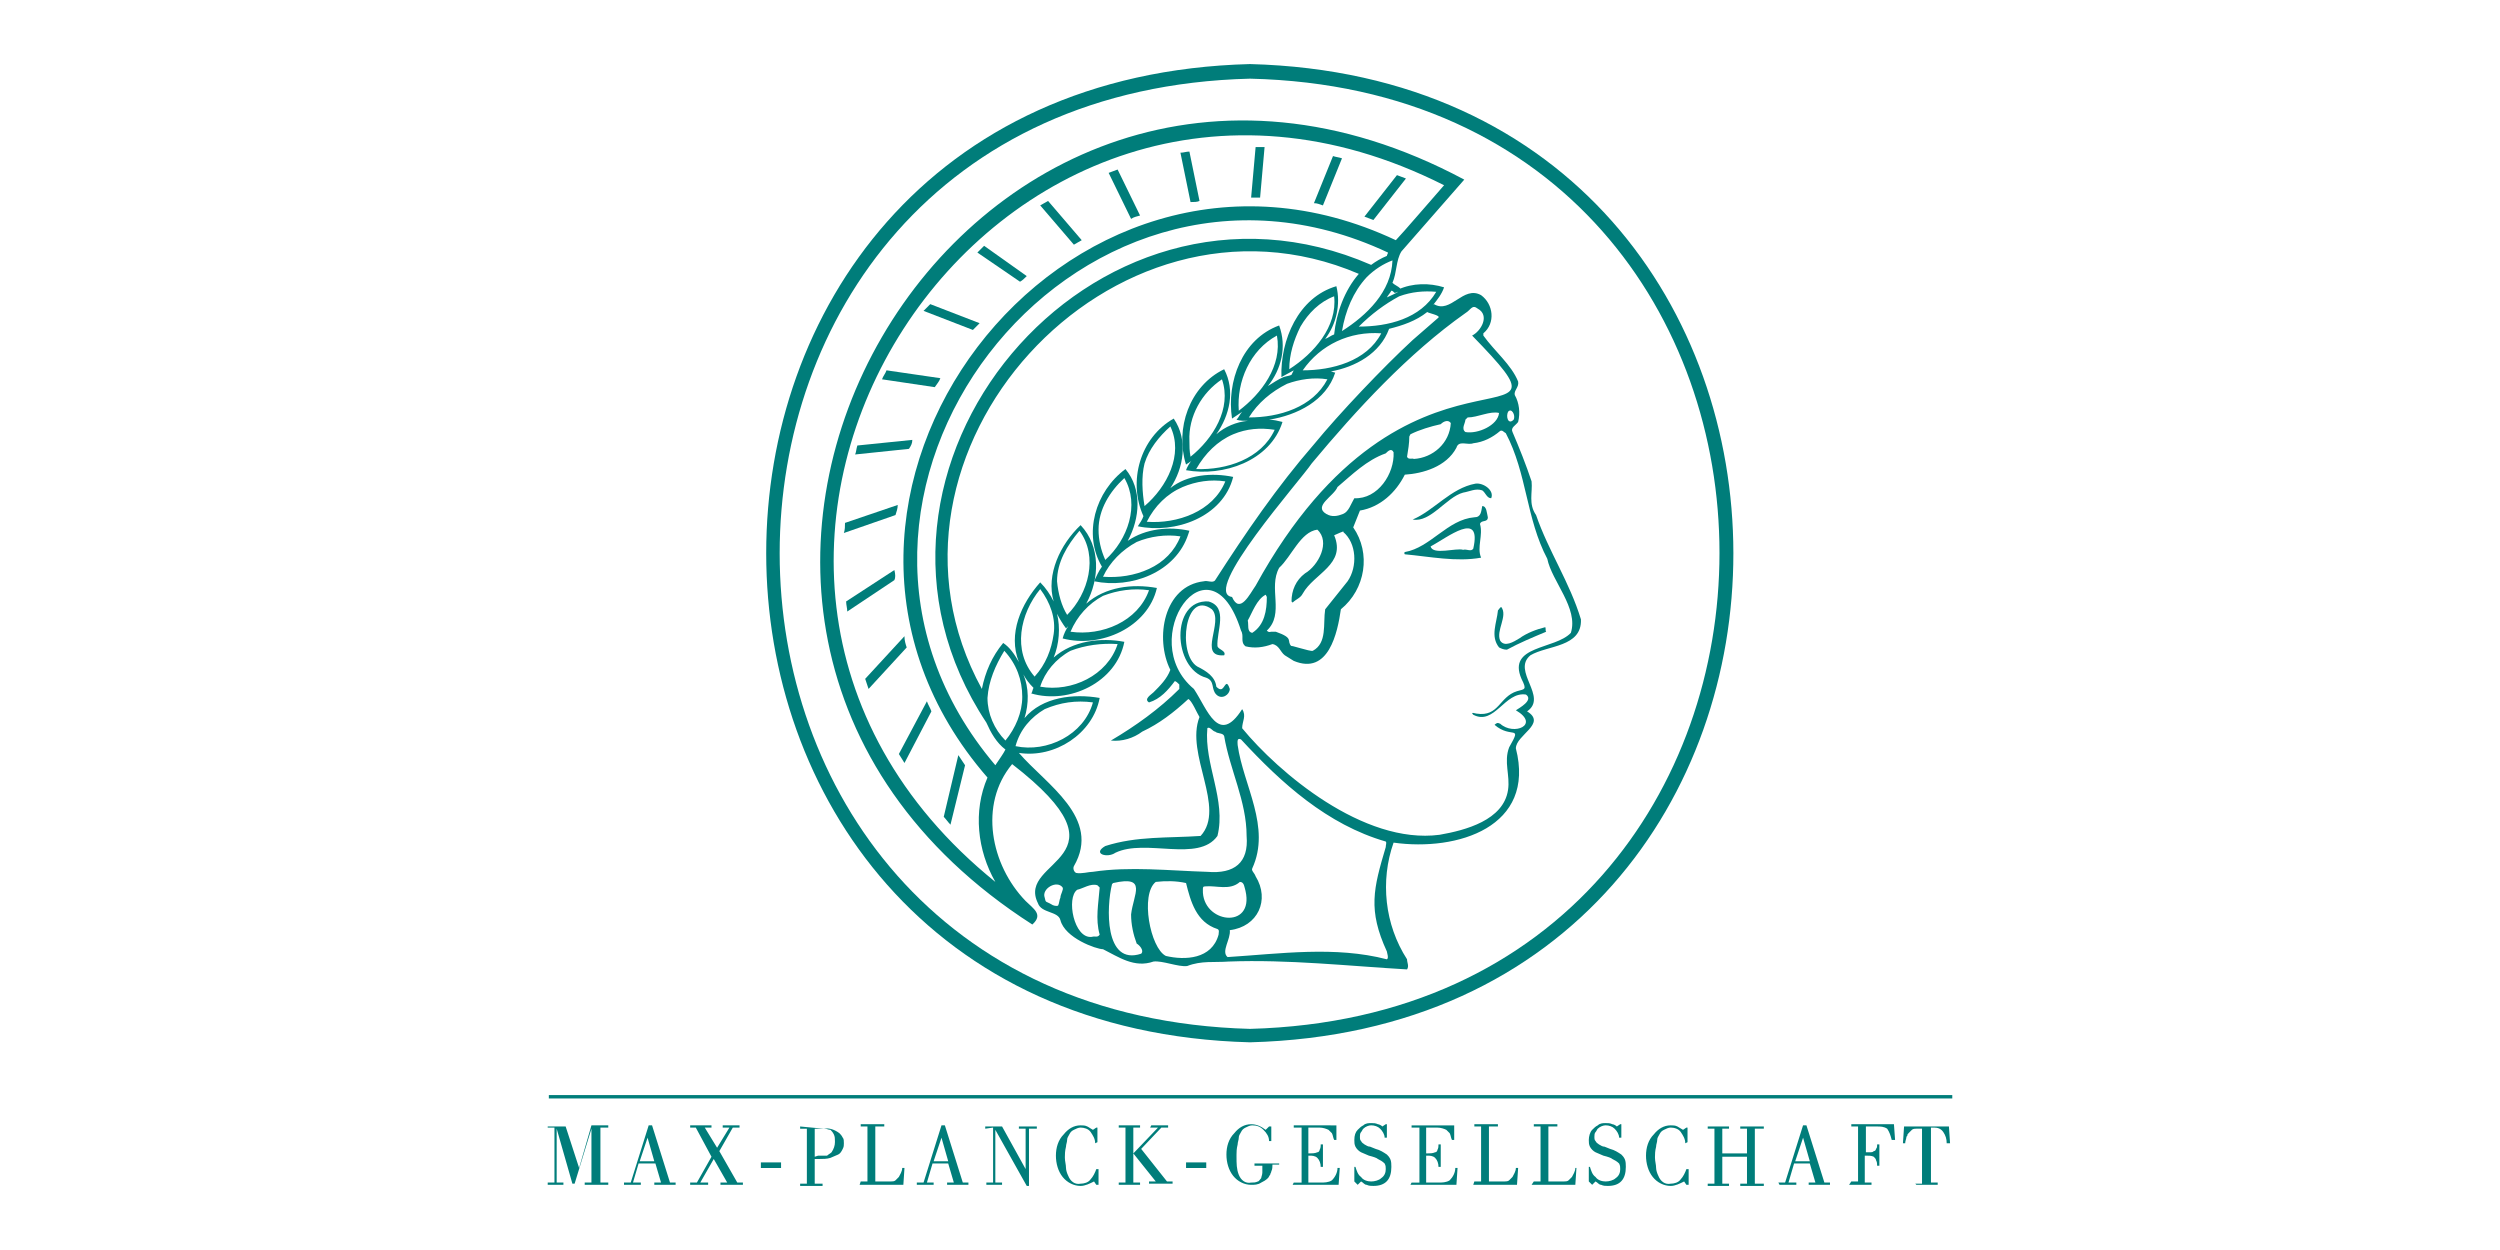 <?xml version="1.0" encoding="utf-8"?>
<!-- Generator: Adobe Illustrator 14.0.0, SVG Export Plug-In . SVG Version: 6.00 Build 43363)  -->
<!DOCTYPE svg PUBLIC "-//W3C//DTD SVG 1.1//EN" "http://www.w3.org/Graphics/SVG/1.1/DTD/svg11.dtd">
<svg version="1.1" id="Layer_1" xmlns:x="http://ns.adobe.com/Extensibility/1.0/" xmlns:i="http://ns.adobe.com/AdobeIllustrator/10.0/" xmlns:graph="http://ns.adobe.com/Graphs/1.0/"
	 xmlns="http://www.w3.org/2000/svg" xmlns:xlink="http://www.w3.org/1999/xlink" xmlns:a="http://ns.adobe.com/AdobeSVGViewerExtensions/3.0/"
	 x="0px" y="0px" width="200px" height="100px" viewBox="206 346 200 100" style="enable-background:new 206 346 200 100;"
	 xml:space="preserve">
<g>
	<path style="fill:#007D7A;" d="M290.743,368.806L290.743,368.806L290.743,368.806L290.743,368.806L290.743,368.806L290.743,368.806
		L290.743,368.806L290.743,368.806L290.743,368.806L290.743,368.806L290.743,368.806L290.743,368.806L290.743,368.806
		L290.743,368.806L290.743,368.806L290.743,368.806L290.743,368.806L290.743,368.806L290.743,368.806L290.743,368.806
		L290.743,368.806L290.743,368.806L290.743,368.806L290.743,368.806L290.743,368.806L290.743,368.806L290.743,368.806
		L290.743,368.806L290.743,368.806L290.743,368.806L290.743,368.806L290.743,368.806L290.743,368.806L290.743,368.806
		L290.743,368.806L290.743,368.806L290.743,368.806L290.743,368.806L290.743,368.806L290.743,368.806L290.743,368.806
		L290.743,368.806L290.743,368.806L290.743,368.806L290.743,368.806L290.743,368.806L290.743,368.806L290.743,368.806
		L290.743,368.806L290.743,368.806L290.743,368.806L290.743,368.806L290.743,368.806L290.743,368.806L290.743,368.806
		L290.743,368.806L290.743,368.806L290.743,368.806L290.743,368.806L290.743,368.806L290.743,368.806L290.743,368.806
		L290.743,368.806L290.743,368.806L290.743,368.806L290.743,368.806L290.743,368.806z M290.743,368.806L290.743,368.806
		L290.743,368.806z M290.743,368.806L290.743,368.806L290.743,368.806L290.743,368.806z M290.743,368.806L290.743,368.806
		L290.743,368.806L290.743,368.806z M290.743,368.806L290.743,368.806L290.743,368.806L290.743,368.806z M290.743,368.806
		L290.743,368.806L290.743,368.806L290.743,368.806L290.743,368.806z M290.743,368.806L290.743,368.806L290.743,368.806
		L290.743,368.806z M290.743,368.806L290.743,368.806L290.743,368.806L290.743,368.806L290.743,368.806L290.743,368.806
		L290.743,368.806L290.743,368.806L290.743,368.806L290.743,368.806L290.743,368.806L290.743,368.806L290.743,368.806
		L290.743,368.806L290.743,368.806L290.743,368.806L290.743,368.806L290.743,368.806L290.743,368.806L290.743,368.806
		L290.743,368.806L290.743,368.806L290.743,368.806L290.743,368.806L290.743,368.806L290.743,368.806L290.743,368.806
		L290.743,368.806L290.743,368.806L290.743,368.806L290.743,368.806L290.743,368.806L290.743,368.806L290.743,368.806
		L290.743,368.806L290.743,368.806L290.743,368.806L290.743,368.806L290.743,368.806L290.743,368.806L290.743,368.806
		L290.743,368.806L290.743,368.806L290.743,368.806L290.743,368.806L290.743,368.806L290.743,368.806L290.743,368.806
		L290.743,368.806L290.743,368.806L290.743,368.806L290.743,368.806L290.743,368.806L290.743,368.806L290.743,368.806
		L290.743,368.806L290.743,368.806L290.743,368.806L290.743,368.806L290.743,368.806L290.743,368.806L290.743,368.806
		L290.743,368.806L290.743,368.806L290.743,368.806L290.743,368.806L290.743,368.806L290.743,368.806L290.743,368.806
		L290.743,368.806L290.743,368.806L290.743,368.806L290.743,368.806L290.743,368.806L290.743,368.806L290.743,368.806
		L290.743,368.806L290.743,368.806L290.743,368.806L290.743,368.806L290.743,368.806L290.743,368.806L290.743,368.806
		L290.743,368.806z M290.743,368.806L290.743,368.806L290.743,368.806L290.743,368.806L290.743,368.806z"/>
	<polygon style="fill:#007D7A;" points="290.743,368.806 290.743,368.806 290.743,368.806 290.743,368.806 	"/>
	<polygon style="fill:#007D7A;" points="290.743,368.806 290.743,368.806 290.743,368.806 	"/>
	<path style="fill:#007D7A;" d="M290.743,368.806L290.743,368.806L290.743,368.806z"/>
	<polygon style="fill:#007D7A;" points="290.743,368.806 290.743,368.806 290.743,368.806 290.743,368.806 290.743,368.806 
		290.743,368.806 290.743,368.806 290.743,368.806 290.743,368.806 290.743,368.806 290.743,368.806 290.743,368.806 
		290.743,368.806 290.743,368.806 290.743,368.806 290.743,368.806 290.743,368.806 290.743,368.806 290.743,368.806 
		290.743,368.806 290.743,368.806 290.743,368.806 290.743,368.806 290.743,368.806 290.743,368.806 290.743,368.806 
		290.743,368.806 290.743,368.806 290.743,368.806 	"/>
	<polygon style="fill:#007D7A;" points="290.743,368.806 290.743,368.806 290.743,368.806 290.743,368.806 290.743,368.806 
		290.743,368.806 290.743,368.806 290.743,368.806 290.743,368.806 290.743,368.806 290.743,368.806 290.743,368.806 
		290.743,368.806 290.743,368.806 	"/>
	<polygon style="fill:#007D7A;" points="290.743,368.806 290.743,368.806 290.743,368.806 290.743,368.806 290.743,368.806 
		290.743,368.806 	"/>
	<path style="fill:#007D7A;" d="M290.743,368.806L290.743,368.806L290.743,368.806z"/>
	<path style="fill:#007D7A;" d="M290.743,368.806L290.743,368.806L290.743,368.806z"/>
	<polygon style="fill:#007D7A;" points="290.743,368.806 290.743,368.806 290.743,368.806 	"/>
	<path style="fill:#007D7A;" d="M290.743,368.806L290.743,368.806L290.743,368.806z"/>
	<path style="fill:#007D7A;" d="M290.743,368.806L290.743,368.806L290.743,368.806z"/>
	<polygon style="fill:#007D7A;" points="290.743,368.806 290.743,368.806 290.743,368.806 	"/>
	<path style="fill:#007D7A;" d="M290.743,368.806L290.743,368.806L290.743,368.806z"/>
	<polygon style="fill:#007D7A;" points="290.743,368.806 290.743,368.806 290.743,368.806 	"/>
	<polygon style="fill:#007D7A;" points="290.743,368.806 290.743,368.806 290.743,368.806 	"/>
	<path style="fill:#007D7A;" d="M290.743,368.806L290.743,368.806L290.743,368.806z"/>
	<polygon style="fill:#007D7A;" points="290.743,368.806 290.743,368.806 290.743,368.806 	"/>
	<path style="fill:#007D7A;" d="M290.743,368.806L290.743,368.806L290.743,368.806z"/>
	<path style="fill:#007D7A;" d="M290.743,368.806L290.743,368.806L290.743,368.806z"/>
	<path style="fill:#007D7A;" d="M290.743,368.806L290.743,368.806L290.743,368.806z"/>
	<path style="fill:#007D7A;" d="M290.743,368.806L290.743,368.806L290.743,368.806z"/>
	<polygon style="fill:#007D7A;" points="290.743,368.806 290.743,368.806 290.743,368.806 290.743,368.806 290.743,368.806 	"/>
	<path style="fill:#007D7A;" d="M290.743,368.806L290.743,368.806L290.743,368.806z"/>
	<polygon style="fill:#007D7A;" points="290.743,368.806 290.743,368.806 290.743,368.806 	"/>
	<polygon style="fill:#007D7A;" points="290.743,368.806 290.743,368.806 290.743,368.806 290.743,368.806 	"/>
	<path style="fill:#007D7A;" d="M290.743,368.806L290.743,368.806L290.743,368.806z"/>
	<polygon style="fill:#007D7A;" points="290.743,368.806 290.743,368.806 290.743,368.806 290.743,368.806 	"/>
	<path style="fill:#007D7A;" d="M290.743,368.806L290.743,368.806L290.743,368.806z"/>
	<polygon style="fill:#007D7A;" points="290.743,368.806 290.743,368.806 290.743,368.806 290.743,368.806 290.743,368.806 
		290.743,368.806 	"/>
	<path style="fill:#007D7A;" d="M290.743,368.806L290.743,368.806L290.743,368.806z"/>
	<path style="fill:#007D7A;" d="M290.743,368.806L290.743,368.806L290.743,368.806z"/>
	<polygon style="fill:#007D7A;" points="290.743,368.806 290.743,368.806 290.743,368.806 290.743,368.806 290.743,368.806 
		290.743,368.806 290.743,368.806 290.743,368.806 290.743,368.806 290.743,368.806 290.743,368.806 290.743,368.806 
		290.743,368.806 290.743,368.806 290.743,368.806 290.743,368.806 290.743,368.806 290.743,368.806 290.743,368.806 
		290.743,368.806 290.743,368.806 290.743,368.806 290.743,368.806 290.743,368.806 290.743,368.806 290.743,368.806 
		290.743,368.806 290.743,368.806 290.743,368.806 290.743,368.806 290.743,368.806 290.743,368.806 	"/>
	<polygon style="fill:#007D7A;" points="290.743,368.806 290.743,368.806 290.743,368.806 290.743,368.806 290.743,368.806 
		290.743,368.806 290.743,368.806 290.743,368.806 290.743,368.806 	"/>
	<polygon style="fill:#007D7A;" points="290.743,368.806 290.743,368.806 290.743,368.806 290.743,368.806 	"/>
	<polygon style="fill:#007D7A;" points="290.743,368.806 290.743,368.806 290.743,368.806 290.743,368.806 290.743,368.806 
		290.743,368.806 290.743,368.806 	"/>
	<polygon style="fill:#007D7A;" points="290.743,368.806 290.743,368.806 290.743,368.806 290.743,368.806 	"/>
	<path style="fill:#007D7A;" d="M290.743,368.806L290.743,368.806L290.743,368.806z"/>
	<path style="fill:#007D7A;" d="M290.743,368.806L290.743,368.806L290.743,368.806z"/>
	<polygon style="fill:#007D7A;" points="290.743,368.806 290.743,368.806 290.743,368.806 290.743,368.806 	"/>
	<path style="fill:#007D7A;" d="M290.743,368.806L290.743,368.806L290.743,368.806z"/>
	<polygon style="fill:#007D7A;" points="290.743,368.806 290.743,368.806 290.743,368.806 	"/>
	<path style="fill:#007D7A;" d="M290.743,368.806L290.743,368.806L290.743,368.806z"/>
	<polygon style="fill:#007D7A;" points="290.743,368.806 290.743,368.806 290.743,368.806 	"/>
	<polygon style="fill:#007D7A;" points="290.743,368.806 290.743,368.806 290.743,368.806 290.743,368.806 	"/>
	<polygon style="fill:#007D7A;" points="290.743,368.806 290.743,368.806 290.743,368.806 	"/>
	<path style="fill:#007D7A;" d="M290.743,368.806L290.743,368.806L290.743,368.806z"/>
	<path style="fill:#007D7A;" d="M290.743,368.806L290.743,368.806L290.743,368.806z"/>
	<polygon style="fill:#007D7A;" points="290.743,368.806 290.743,368.806 290.743,368.806 	"/>
	<path style="fill:#007D7A;" d="M290.743,368.806L290.743,368.806L290.743,368.806z"/>
	<path style="fill:#007D7A;" d="M290.743,368.806L290.743,368.806L290.743,368.806z"/>
	<polygon style="fill:#007D7A;" points="290.743,368.806 290.743,368.806 290.743,368.806 290.743,368.806 	"/>
	<polygon style="fill:#007D7A;" points="290.743,368.806 290.743,368.806 290.743,368.806 290.743,368.806 	"/>
	<path style="fill:#007D7A;" d="M290.743,368.806L290.743,368.806L290.743,368.806z"/>
	<path style="fill:#007D7A;" d="M290.743,368.806L290.743,368.806L290.743,368.806z"/>
	<path style="fill:#007D7A;" d="M290.743,368.806L290.743,368.806L290.743,368.806z"/>
	<polygon style="fill:#007D7A;" points="290.743,368.806 290.743,368.806 290.743,368.806 	"/>
	<polygon style="fill:#007D7A;" points="290.743,368.806 290.743,368.806 290.743,368.806 290.743,368.806 290.743,368.806 	"/>
	<path style="fill:#007D7A;" d="M290.743,368.806L290.743,368.806L290.743,368.806z"/>
	<polygon style="fill:#007D7A;" points="290.743,368.806 290.743,368.806 290.743,368.806 	"/>
	<polygon style="fill:#007D7A;" points="290.743,368.806 290.743,368.806 290.743,368.806 	"/>
	<path style="fill:#007D7A;" d="M290.743,368.806L290.743,368.806L290.743,368.806z"/>
	<polygon style="fill:#007D7A;" points="290.743,368.806 290.743,368.806 290.743,368.806 290.743,368.806 290.743,368.806 
		290.743,368.806 290.743,368.806 	"/>
	<polygon style="fill:#007D7A;" points="290.743,368.806 290.743,368.806 290.743,368.806 290.743,368.806 	"/>
	<polygon style="fill:#007D7A;" points="290.743,368.806 290.743,368.806 290.743,368.806 290.743,368.806 	"/>
	<polygon style="fill:#007D7A;" points="290.743,368.806 290.743,368.806 290.743,368.806 290.743,368.806 290.743,368.806 	"/>
	<polygon style="fill:#007D7A;" points="290.743,368.806 290.743,368.806 290.743,368.806 	"/>
	<path style="fill:#007D7A;" d="M290.743,368.806L290.743,368.806L290.743,368.806z"/>
	<polygon style="fill:#007D7A;" points="290.743,368.806 290.743,368.806 290.743,368.806 	"/>
	<polygon style="fill:#007D7A;" points="290.726,368.807 290.726,368.807 290.726,368.807 	"/>
	<path style="fill:#007D7A;" d="M290.743,368.806L290.743,368.806L290.743,368.806z"/>
	<polygon style="fill:#007D7A;" points="290.743,368.806 290.743,368.806 290.743,368.806 	"/>
	<polygon style="fill:#007D7A;" points="290.743,368.806 290.743,368.806 290.743,368.806 290.743,368.806 	"/>
	<polygon style="fill:#007D7A;" points="290.743,368.806 290.743,368.806 290.743,368.806 	"/>
	<path style="fill:#007D7A;" d="M290.743,368.806L290.743,368.806L290.743,368.806z"/>
	<polygon style="fill:#007D7A;" points="290.743,368.806 290.743,368.806 290.743,368.806 290.743,368.806 	"/>
	<polygon style="fill:#007D7A;" points="290.743,368.806 290.743,368.806 290.743,368.806 290.743,368.806 290.743,368.806 
		290.743,368.806 290.743,368.806 290.743,368.806 	"/>
	<polygon style="fill:#007D7A;" points="290.743,368.806 290.743,368.806 290.743,368.806 	"/>
	<polygon style="fill:#007D7A;" points="290.743,368.806 290.743,368.806 290.743,368.806 	"/>
	<polygon style="fill:#007D7A;" points="290.743,368.806 290.743,368.806 290.743,368.806 	"/>
	<polygon style="fill:#007D7A;" points="290.733,368.81 290.733,368.81 290.733,368.81 	"/>
	<polygon style="fill:#007D7A;" points="290.743,368.806 290.743,368.806 290.743,368.806 	"/>
	<path style="fill:#007D7A;" d="M306,351.125c-51.605,1.346-51.605,76.915,0,78.26C357.605,428.04,357.516,352.472,306,351.125z
		 M306,428.31c-50.169-1.347-50.169-74.761,0-76.017C356.079,353.459,356.079,426.963,306,428.31z"/>
	<path style="fill:#007D7A;" d="M328.886,387.205c-0.628-0.898-0.27-1.795-0.359-2.693c-0.448-1.346-0.987-2.692-1.525-3.949
		c-0.18-0.359,0.27-0.538,0.449-0.808c0.179-0.718,0.089-1.525-0.27-2.154c-0.09-0.359,0.358-0.628,0.27-1.077
		c-0.539-1.346-1.886-2.423-2.783-3.68v-0.179c0.987-0.808,0.808-2.333-0.179-3.051c-1.436-0.808-2.424,1.525-3.77,0.718l-0.09,0.09
		c0.359-0.449,0.718-0.897,0.897-1.436c-1.167-0.359-2.513-0.359-3.68,0.18c0.09,0,0.09,0,0.18-0.09
		c-0.18-0.18-0.449-0.27-0.629-0.449c0.359-0.808,0.27-1.795,0.718-2.513l5.027-5.744c-39.938-21.361-72.787,35.091-34.554,59.592
		c0.897-0.807,0.09-1.256-0.539-1.884c-2.782-2.871-3.769-7.719-1.077-10.949c9.962,7.718,0.269,7.538,2.064,11.128
		c0.269,0.808,1.615,0.629,1.795,1.347c0.359,1.437,2.872,2.333,3.41,2.333c1.257,0.629,2.513,1.526,4.039,0.987
		c0.718-0.089,1.975,0.449,2.693,0.359c1.167-0.448,2.154-0.27,3.32-0.359c4.757-0.18,9.603,0.359,14.27,0.629
		c0.18-0.27,0-0.539,0-0.809c-1.795-2.782-2.153-6.281-1.077-9.333c5.116,0.718,11.398-1.257,9.783-7.539
		c0-1.077,2.513-1.975,0.897-2.962c1.705-1.167-1.257-3.23,0.269-4.487c1.347-0.808,4.13-0.628,4.04-2.872
		C331.578,392.589,329.873,390.077,328.886,387.205z M290.833,417.809c-0.09,0.18-0.09,0.448-0.18,0.628
		c-0.09,0.09-0.449,0-0.538-0.089c-0.449-0.27-0.449-0.091-0.539-0.539c-0.269-0.718,0.987-1.437,1.436-0.808
		C291.102,417.181,290.833,417.539,290.833,417.809z M327.091,379.576c-0.448,0.449-0.629-0.269-0.448-0.628
		C326.911,378.589,327.271,379.217,327.091,379.576z M323.231,371.05c0.449-0.27,0.539-0.718,0.987-0.359
		c0.988,0.539,0.27,1.795-0.448,2.154c9.782,10.052-5.115-2.243-17.322,20.014c-0.449,0.628-1.257,2.333-1.885,0.898
		c-2.512-0.359,5.476-9.334,6.372-10.681C314.525,378.768,318.655,374.281,323.231,371.05z M325.924,379.037L325.924,379.037
		c-0.089,0.988-1.705,1.706-2.692,1.526c-0.358-0.269,0-0.718,0-0.987l0.18-0.18C324.219,379.396,325.207,378.858,325.924,379.037z
		 M322.064,379.845c-0.09,1.616-1.436,2.783-2.961,2.872c-0.09-0.089-0.448,0.09-0.539-0.179c0.091-0.539,0.18-1.077,0.18-1.616
		l0.09-0.179c0.718-0.359,1.615-0.628,2.423-0.808C321.526,379.666,321.885,379.576,322.064,379.845z M311.025,398.064
		c-0.18,0.089-1.974-0.539-1.705-0.359c-0.449-0.449,0.27-0.629-1.256-1.167h-0.359c-0.09,0-0.18,0.09-0.359-0.089
		c1.437-1.347,0.09-3.411,0.988-5.026c0.986-0.897,1.705-2.872,3.052-3.051c1.076,0.987,0.089,2.872-0.988,3.5
		c-0.718,0.539-1.077,1.347-1.077,2.244l0.09,0.09c0.27-0.27,0.629-0.359,0.808-0.718c0.897-1.616,3.5-2.333,2.514-4.667
		c0,0,0.986-0.449,0.718-0.27c1.076,0.897,1.166,2.782,0.358,3.949l-1.795,2.244C311.833,395.91,312.192,397.437,311.025,398.064z
		 M313.449,387.115L313.449,387.115c-0.449,0.179-0.897,0.269-1.347,0c-1.077-0.628,0.629-1.436,0.897-2.154
		c1.167-0.987,2.333-2.154,3.859-2.692c0.18-0.18,0.449-0.449,0.628-0.09c0.09,1.705-1.256,3.769-3.141,3.68
		C314.077,386.307,313.897,386.936,313.449,387.115z M307.346,393.756c0,1.077-0.18,2.244-1.166,2.872
		c-0.449-0.09-0.27-0.628-0.359-0.987c0.359-0.628,0.718-1.705,1.436-2.064L307.346,393.756z M317.937,369.704
		c0.987-0.359,1.975-0.449,2.962-0.359c-1.258,2.154-3.859,2.782-6.193,2.782C315.693,371.139,316.77,370.332,317.937,369.704
		L317.937,369.704z M316.501,372.665c-1.168,2.244-3.949,2.962-6.283,2.962C311.654,373.562,313.987,372.485,316.501,372.665z
		 M301.243,382.538c-0.09-0.449-0.09-0.897-0.09-1.257l0,0c-0.089-1.974,0.987-3.859,2.603-4.936
		C304.563,378.678,303.038,381.102,301.243,382.538z M304.654,380.743L304.654,380.743c1.077-0.449,2.154-0.539,3.32-0.359
		c-1.076,2.333-3.858,3.231-6.282,3.141C302.41,382.269,303.397,381.281,304.654,380.743z M305.103,378.858
		c-0.18-2.333,0.897-4.847,3.051-6.014C308.603,375.268,306.897,377.512,305.103,378.858z M308.962,376.704
		c0.987-0.359,2.153-0.539,3.23-0.359c-1.167,2.244-3.858,3.051-6.282,3.051C306.628,378.23,307.705,377.332,308.962,376.704z
		 M310.039,372.126c0.628-1.077,1.524-1.974,2.692-2.423c0.269,2.423-1.616,4.577-3.59,5.833
		C309.142,374.37,309.5,373.204,310.039,372.126L310.039,372.126z M284.909,403.808c0.359,0.808,0.808,1.615,1.526,2.154
		c-0.18,0.359-0.449,0.718-0.808,1.257c-18.04-21.271,6.193-52.862,31.412-41.015c0,0.089-0.09,0.179-0.09,0.269
		c-0.448,0.179-0.898,0.449-1.256,0.718C293.435,357.498,271.536,383.615,284.909,403.808z M289.576,402.731
		c1.257-0.539,2.513-0.719,3.859-0.539c-0.718,2.603-3.68,4.039-6.193,3.501C287.602,404.347,288.499,403.359,289.576,402.731
		L289.576,402.731z M287.781,401.743c0,1.257-0.539,2.514-1.346,3.5c-0.898-0.896-1.436-2.153-1.436-3.409l0,0
		c0.089-1.347,0.628-2.604,1.346-3.77C287.332,399.142,287.781,400.397,287.781,401.743z M315.333,368.178
		c0.629-0.628,1.347-1.077,2.064-1.346c-0.089,2.513-2.064,4.398-4.038,5.654C313.629,370.87,314.257,369.345,315.333,368.178z
		 M317.577,369.434c0.09,0,0.18-0.089,0.27-0.089c-0.27,0.179-0.538,0.269-0.897,0.449c0.09-0.18,0.27-0.359,0.359-0.539
		C317.397,369.254,317.487,369.345,317.577,369.434z M285.627,416.553c-31.412-25.399-0.18-73.953,35.899-55.734
		c-0.718,0.808-3.411,3.949-3.859,4.397c-26.476-12.475-51.875,20.912-32.668,42.989
		C283.832,410.898,284.191,414.039,285.627,416.553z M293.346,420.95c-1.436,0.179-2.065-3.142-1.167-3.77
		c0.449-0.09,1.077-0.538,1.615-0.359l0.18,0.18c-0.09,1.256-0.359,2.514,0,3.77C293.794,421.04,293.615,420.86,293.346,420.95z
		 M297.294,422.296c-2.961,0.987-2.782-3.77-2.333-5.564l0.09-0.089c2.782-0.629,1.616,0.896,1.436,2.513
		c0,0.807,0.18,1.615,0.449,2.333C297.115,421.578,297.563,422.026,297.294,422.296z M293.435,415.744
		c-0.359,0-0.897,0.18-1.346,0.09c-0.179-0.09-0.269-0.359-0.179-0.538c2.244-3.859-2.244-6.552-4.398-9.064l0,0l0,0
		c2.872,0.448,5.923-1.526,6.462-4.397c-2.064-0.359-4.577-0.091-6.013,1.615c0.359-1.167,0.359-2.424-0.09-3.5
		c0.18,0.358,0.449,0.718,0.808,1.076c-0.09,0.18-0.09,0.359-0.18,0.449c3.052,0.897,6.821-0.897,7.449-4.129
		c-1.885-0.358-4.128-0.09-5.654,1.256c0.449-1.076,0.539-2.423,0.269-3.5c0.18,0.359,0.449,0.808,0.718,1.167l0.18-0.179
		c-0.18,0.269-0.359,0.628-0.449,0.986c3.052,0.808,6.821-0.897,7.539-4.038c-1.975-0.359-4.128-0.09-5.654,1.257
		c1.077-1.975,1.167-4.578-0.449-6.283c-1.615,1.526-2.782,3.949-2.154,6.103c-0.269-0.539-0.628-1.077-1.077-1.526
		c-1.525,1.706-2.603,4.128-1.705,6.373c-0.359-0.628-0.718-1.167-1.257-1.525c-0.897,1.076-1.436,2.333-1.705,3.679
		c-10.322-18.847,10.41-41.643,30.155-33.207c-1.166,1.346-1.795,3.141-1.974,4.847c-0.27,0.089-0.449,0.269-0.719,0.359
		c0.897-1.167,1.257-2.783,0.897-4.219c-3.051,0.898-4.487,4.308-4.396,7.27c0.357-0.179,0.628-0.359,0.986-0.538l-0.18,0.359l0,0
		c-0.179,0.09-0.358,0.09-0.629,0.179l0,0c-0.447,0.18-0.807,0.449-1.255,0.718c1.077-1.346,1.525-3.141,0.897-4.846
		c-2.962,1.077-4.219,4.487-3.771,7.449c0.27-0.179,0.539-0.359,0.809-0.538c-0.18,0.179-0.27,0.448-0.449,0.628
		c0.269,0.09,0.628,0.09,0.897,0.09c-0.897,0.089-1.795,0.449-2.513,1.077c1.077-1.526,1.525-3.5,0.628-5.206
		c-2.782,1.346-3.949,4.757-3.051,7.629c0.09-0.09,0.359-0.18,0.449-0.359c-0.18,0.269-0.359,0.539-0.449,0.808
		c2.962,0.538,6.731-0.718,7.718-3.86c-0.358-0.089-0.718-0.179-1.077-0.179c2.244-0.359,4.577-1.525,5.296-3.77
		c-0.09,0-0.27-0.089-0.359-0.089c1.974-0.359,3.949-1.436,4.667-3.411c1.076-0.269,2.154-0.628,3.052-1.346
		c0.089,0.09,1.076,0.27,0.896,0.449l-2.063,1.795c-2.334,2.154-5.834,5.833-7.898,8.347c-2.962,3.41-5.474,7.09-7.897,10.859
		c-0.18,0.27-0.628,0-0.897,0.09l0,0l0,0l0,0c-3.231,0.359-3.949,4.577-2.692,7.09c-0.27,0.718-0.808,1.256-1.347,1.795
		c-0.179,0.18-0.808,0.538-0.359,0.808c0.898-0.27,1.526-0.987,2.064-1.705c0.089,0,0.269,0.18,0.359,0.269c0,0,0,0.27,0,0.359
		c-1.615,1.616-3.5,2.962-5.475,4.128c0.897,0.09,1.795-0.179,2.513-0.718c1.346-0.628,2.513-1.525,3.68-2.603
		c0.269,0.09,0.718,1.167,0.897,1.437c-1.167,2.962,2.154,7.27,0.09,9.514c-2.603,0.18-5.116,0-7.629,0.808
		c-1.077,0.628,0.179,0.986,0.808,0.538c2.423-1.166,6.641,0.808,8.167-1.346c0.718-2.872-1.077-5.744-0.808-8.616
		c0.18-0.18,0.449,0.269,0.628,0.269c0.179,0.18,0.628,0.09,0.718,0.359c0.449,2.692,1.795,5.206,1.795,7.988
		c0.18,2.153-0.987,3.051-3.141,2.871C299.538,415.654,296.396,415.296,293.435,415.744z M291.64,398.064
		c1.167-0.449,2.513-0.628,3.77-0.539c-0.808,2.513-3.68,3.859-6.193,3.41C289.576,399.77,290.474,398.691,291.64,398.064z
		 M290.294,396.718c-0.179,1.256-0.628,2.424-1.526,3.41c-1.795-2.063-1.167-5.026,0.449-7
		C290.025,394.205,290.474,395.461,290.294,396.718z M297.922,393.218c-0.897,2.513-3.769,3.68-6.282,3.32
		c0.539-1.256,1.436-2.243,2.603-2.872l0,0C295.41,393.218,296.666,393.038,297.922,393.218z M290.563,392.5
		c0-1.525,0.808-2.872,1.795-4.039c1.526,2.064,0.718,5.026-0.987,6.731C290.922,394.474,290.653,393.487,290.563,392.5z
		 M303.487,420.771L303.487,420.771c-0.539,1.974-2.693,2.064-4.218,1.705c-1.256-0.628-2.064-4.937-0.808-5.923
		c0.808-0.09,1.616-0.09,2.423,0.09c0.359,1.436,0.808,3.14,2.513,3.68C303.577,420.411,303.487,420.591,303.487,420.771z
		 M302.23,417.181c0-0.18,0-0.27,0.18-0.27c0.897-0.09,1.975,0.359,2.782-0.358c0.359,0,0.359,0.448,0.449,0.718
		C306.358,420.411,302.141,419.873,302.23,417.181z M316.859,413.771c-0.987,3.32-1.437,5.025,0.09,8.346c0,0.09,0.18,0.539,0,0.628
		c-4.128-1.076-8.526-0.448-12.744-0.179c-0.539-0.449,0.269-1.437,0.179-2.154c2.244-0.269,3.231-2.423,2.064-4.308
		c-0.09-0.27-0.359-0.449-0.269-0.629c1.525-3.32-0.718-6.642-1.167-9.871c0-0.181-0.09-0.629,0.269-0.45
		c3.232,3.502,6.911,6.821,11.578,8.168C316.949,413.411,316.859,413.591,316.859,413.771z M331.668,396.628
		c-1.256,1.346-5.115,0.987-3.949,3.68c0.449,0.897,0.27,0.808-0.358,0.987c-1.437,0.448-1.437,2.064-3.231,1.795
		c-0.09,0-0.538-0.18-0.269,0.09c1.704,0.897,2.512-1.885,4.218-1.615c0.628,0.448-0.539,1.077-0.808,1.257
		c1.975,1.166-0.18,2.063-1.256,1.076c-0.091,0-0.18-0.18-0.45,0.09c1.347,1.166,2.244-0.09,1.168,1.796
		c-0.449,1.166,0.089,2.242-0.09,3.41c-0.359,2.423-3.411,3.23-5.476,3.589c-6.102,0.809-12.923-5.025-15.795-8.525
		c0-0.539,0.358-0.987,0-1.525c-1.885,2.962-2.783,0-3.86-1.616c-4.757-3.948,1.257-12.654,3.77-4.667
		c0.269,0.449-0.09,0.897,0.359,1.256c0.717,0.179,1.436,0.09,2.154-0.18c0.539,0.09,0.628,0.628,0.987,0.897l0.718,0.448
		c2.782,1.167,3.5-2.243,3.77-4.128c1.974-1.615,2.424-4.487,0.987-6.552c0.179-0.448,0.358-0.897,0.538-1.346
		c1.616-0.269,2.872-1.436,3.59-2.872c1.437-0.09,3.321-0.628,4.128-2.154c0.181-0.628,0.898-0.18,1.348-0.359
		c0.807-0.09,1.524-0.449,2.154-0.987c0.178-0.089,0.269,0.09,0.447,0.18c1.706,3.231,1.616,6.821,3.321,10.051
		C330.143,392.5,332.296,394.654,331.668,396.628z"/>
	<path style="fill:#007D7A;" d="M324.039,384.691c-1.975,0.359-3.32,2.154-5.025,2.872c1.436,0.269,2.692-1.795,4.039-2.154
		c0.538-0.09,0.986-0.359,1.525-0.18c0.269,0.18,0.359,0.629,0.718,0.629C325.564,385.229,324.667,384.602,324.039,384.691z"/>
	<path style="fill:#007D7A;" d="M324.578,386.486c-0.09,0.449-0.09,0.897-0.629,0.897c-2.153,0.18-3.5,2.423-5.564,2.782
		c-0.09,0.09,0,0.179,0,0.179c1.975,0.18,4.128,0.629,6.104,0.27c-0.359-0.808,0.179-1.795-0.09-2.693
		c0.09-0.359,0.628-0.09,0.628-0.539C324.938,387.025,324.938,386.486,324.578,386.486z M323.86,389.897
		c-0.18,0.269-0.539,0-0.808,0.089c-0.54-0.179-2.424,0.449-2.604-0.269C321.796,389,324.578,386.755,323.86,389.897z"/>
	<path style="fill:#007D7A;" d="M329.604,396.179c-0.718,0.18-1.436,0.449-2.064,0.897c-0.448,0.27-1.167,0.719-1.524,0.18
		c-0.36-0.807,0.628-1.974,0.089-2.692c-0.089,0-0.18,0.179-0.269,0.269c-0.091,0.987-0.628,2.064,0.089,2.962
		c0.18,0.089,0.359,0.179,0.629,0.179c0.986-0.537,2.063-0.986,3.141-1.436C329.604,396.449,329.693,396.179,329.604,396.179z"/>
	<path style="fill:#007D7A;" d="M303.756,401.115c-0.179,0.09-0.359-0.09-0.449-0.18c-0.089-0.808-0.807-1.256-1.525-1.615
		c-1.616-0.986-0.988-6.192,1.167-4.577c0.987,0.987-1.167,3.858,0.987,3.68c0.18-0.358-0.449-0.449-0.539-0.718
		c-0.09-1.167,0.897-3.141-0.718-3.59c-3.051-0.18-2.872,5.385-0.179,6.103c0.718,0.27,0.359,0.897,0.807,1.347
		c0.449,0.448,1.077,0,1.077-0.449C304.115,400.308,304.025,400.936,303.756,401.115z"/>
	<path style="fill:#007D7A;" d="M301.064,388.73l0.089-0.27c-1.615-0.359-3.5-0.18-4.936,0.808c0.987-1.795,1.167-4.128-0.18-5.744
		c-2.423,1.795-3.41,5.206-1.884,7.809c-0.27,0.359-0.449,0.808-0.629,1.167C296.486,393.128,300.077,391.781,301.064,388.73z
		 M293.884,388.372c0-1.616,0.897-3.052,2.064-4.129c1.256,2.154,0.269,4.937-1.526,6.551
		C294.063,389.986,293.884,389.179,293.884,388.372z M297.922,391.512c-1.167,0.539-2.423,0.718-3.68,0.628
		c0.539-1.167,1.526-2.154,2.693-2.782l0,0c1.077-0.449,2.333-0.628,3.5-0.449C299.987,390.077,299.089,390.974,297.922,391.512z"/>
	<path style="fill:#007D7A;" d="M297.474,387.294L297.474,387.294c-0.089,0.27-0.269,0.539-0.448,0.808
		c2.961,0.628,6.821-0.718,7.628-3.949c-1.706-0.359-3.68-0.179-5.026,0.897c1.077-1.615,1.436-3.859,0.269-5.564
		C297.205,381.012,296.217,384.512,297.474,387.294z M300.615,384.96L300.615,384.96c1.077-0.449,2.244-0.628,3.41-0.449
		c-0.987,2.424-3.859,3.411-6.282,3.231C298.372,386.486,299.358,385.5,300.615,384.96z M297.563,383.076
		c0.359-1.167,1.167-2.154,2.064-2.961c1.077,2.244-0.27,4.846-2.064,6.372C297.384,385.41,297.294,384.153,297.563,383.076z"/>
	<path style="fill:#007D7A;" d="M318.475,360.28c-0.27-0.09-0.448-0.18-0.718-0.27l-2.603,3.32c0.269,0.09,0.449,0.18,0.718,0.27
		L318.475,360.28z"/>
	<path style="fill:#007D7A;" d="M313.359,358.665c-0.271-0.09-0.449-0.09-0.718-0.18l-1.526,3.769c0.271,0,0.448,0.09,0.718,0.18
		L313.359,358.665z"/>
	<path style="fill:#007D7A;" d="M307.166,357.767c-0.269,0-0.448,0-0.717,0l-0.359,4.039c0.269,0,0.449,0,0.718,0L307.166,357.767z"
		/>
	<path style="fill:#007D7A;" d="M301.961,362.075l-0.808-3.949c-0.269,0-0.449,0.09-0.718,0.09l0.808,3.949
		C301.512,362.165,301.782,362.165,301.961,362.075z"/>
	<path style="fill:#007D7A;" d="M297.205,363.242l-1.795-3.68c-0.269,0.09-0.449,0.179-0.718,0.269l1.795,3.68
		C296.755,363.331,296.936,363.331,297.205,363.242z"/>
	<path style="fill:#007D7A;" d="M292.538,365.216l-2.692-3.141c-0.18,0.09-0.449,0.269-0.628,0.358l2.693,3.142
		C292.089,365.485,292.358,365.306,292.538,365.216z"/>
	<path style="fill:#007D7A;" d="M288.14,368.088l-3.411-2.423c-0.179,0.18-0.359,0.359-0.539,0.539l3.411,2.333
		C287.781,368.447,287.96,368.268,288.14,368.088z"/>
	<path style="fill:#007D7A;" d="M284.37,371.857l-3.949-1.526l-0.538,0.539l3.949,1.526
		C284.011,372.216,284.191,372.037,284.37,371.857z"/>
	<path style="fill:#007D7A;" d="M281.229,376.255l-4.308-0.628c-0.09,0.269-0.269,0.449-0.359,0.718l4.218,0.628
		C280.96,376.704,281.139,376.524,281.229,376.255z"/>
	<path style="fill:#007D7A;" d="M278.985,381.191l-4.397,0.449c-0.09,0.269-0.09,0.539-0.179,0.718l4.308-0.449
		C278.896,381.64,278.985,381.46,278.985,381.191z"/>
	<path style="fill:#007D7A;" d="M277.818,386.396l-4.218,1.436c0,0.27,0,0.539-0.09,0.808l4.129-1.436
		C277.729,386.936,277.818,386.666,277.818,386.396z"/>
	<path style="fill:#007D7A;" d="M273.511,388.641L273.511,388.641L273.511,388.641z"/>
	<path style="fill:#007D7A;" d="M277.55,391.602l-3.859,2.513c0,0.269,0.089,0.539,0.089,0.808l3.77-2.513
		C277.64,392.23,277.64,391.961,277.55,391.602z"/>
	<path style="fill:#007D7A;" d="M278.357,396.897l-3.142,3.41c0.09,0.27,0.18,0.538,0.27,0.808l3.051-3.32
		C278.447,397.525,278.357,397.256,278.357,396.897z"/>
	<path style="fill:#007D7A;" d="M277.909,406.321c0.18,0.269,0.269,0.448,0.449,0.718l2.154-4.129
		c-0.09-0.269-0.27-0.538-0.359-0.807L277.909,406.321z"/>
	<path style="fill:#007D7A;" d="M281.499,411.347c0.18,0.18,0.359,0.449,0.539,0.628l1.167-4.756
		c-0.18-0.27-0.359-0.539-0.539-0.808L281.499,411.347z"/>
	<path id="path53_1_" style="fill:#007D7A;" d="M359.311,440.785h1.705v-0.18h-0.539v-4.398h0.271c0.269,0,0.537,0.09,0.717,0.359
		c0.181,0.269,0.271,0.539,0.271,0.897h0.269l-0.091-1.346h-3.589l-0.09,1.346h0.18c0-0.181,0.09-0.358,0.09-0.448
		c0-0.091,0.09-0.181,0.09-0.181c0-0.09,0-0.09,0.09-0.18c0.09-0.089,0.18-0.179,0.269-0.269c0.09-0.09,0.27-0.09,0.359-0.09h0.448
		v4.397h-0.538L359.311,440.785z M353.926,440.785h1.795v-0.18h-0.539v-2.154h0.09c0.27,0,0.449,0,0.629,0.09
		c0.09,0.09,0.179,0.179,0.179,0.269c0.09,0.18,0.09,0.27,0.09,0.449h0.18v-1.706h-0.18c0,0.18,0,0.27-0.09,0.359
		c0,0.09-0.089,0.18-0.179,0.18c-0.09,0.09-0.18,0.09-0.27,0.09s-0.27,0-0.359,0v-2.063h0.897c0.27,0,0.539,0,0.808,0.179
		c0.18,0.269,0.27,0.538,0.36,0.897h0.269l-0.09-1.257h-3.411v0.181h0.539v4.397h-0.539L353.926,440.785z M348.361,440.785h1.346
		v-0.18h-0.628l0.448-1.526h1.258l0.448,1.526h-0.539v0.18h1.705v-0.18h-0.448l-1.436-4.578h-0.271l-1.436,4.578h-0.538
		L348.361,440.785z M350.785,438.899h-1.168l0.629-1.884l0,0L350.785,438.899z M345.759,438.271h-1.975v-1.975h0.538v-0.179h-1.705
		v0.179h0.538v4.397h-0.538v0.18h1.705v-0.18h-0.538v-2.153h1.975v2.153h-0.539v0.18h1.886v-0.18h-0.719v-4.397h0.719v-0.179h-1.886
		v0.179h0.539V438.271z M341.002,437.374v-1.167h-0.09l-0.269,0.18c-0.18-0.09-0.271-0.18-0.45-0.269
		c-0.18-0.091-0.357-0.091-0.538-0.091c-0.538,0-0.987,0.27-1.346,0.718c-0.449,0.449-0.628,1.077-0.628,1.706
		c0,0.628,0.179,1.256,0.538,1.705c0.358,0.449,0.897,0.718,1.436,0.718l0,0c0.358,0,0.718-0.18,1.077-0.358l0.18,0.27h0.18v-1.258
		h-0.18c-0.09,0.27-0.269,0.629-0.448,0.809c-0.18,0.27-0.539,0.358-0.809,0.358c-0.448,0.091-0.808-0.179-0.987-0.628
		c-0.09-0.18-0.179-0.449-0.179-0.629c0-0.269-0.09-0.538-0.09-0.807v-0.09c0-0.18,0-0.449,0.09-0.809
		c0-0.18,0.089-0.358,0.089-0.538c0-0.179,0.09-0.27,0.18-0.449c0.09-0.179,0.18-0.269,0.359-0.358
		c0.179-0.09,0.358-0.18,0.538-0.18c0.27,0,0.629,0.09,0.809,0.359c0.18,0.269,0.358,0.539,0.358,0.897L341.002,437.374z
		 M333.373,440.785l0.27-0.27c0.18,0.09,0.27,0.27,0.449,0.27c0.179,0.089,0.358,0.089,0.538,0.089c0.986,0,1.436-0.538,1.436-1.525
		c0-0.18,0-0.449-0.09-0.629c-0.09-0.179-0.18-0.269-0.27-0.358c-0.269-0.18-0.538-0.359-0.896-0.449l-0.449-0.18
		c-0.18,0-0.269-0.089-0.448-0.18c-0.09-0.089-0.18-0.089-0.27-0.27c-0.09-0.089-0.09-0.178-0.09-0.358c0-0.09,0-0.27,0.09-0.358
		c0.09-0.09,0.09-0.18,0.18-0.27c0.18-0.179,0.448-0.27,0.628-0.27c0.27,0,0.538,0.091,0.718,0.27
		c0.18,0.18,0.359,0.448,0.359,0.719h0.179v-1.078h-0.09l-0.269,0.181c-0.09-0.091-0.27-0.181-0.359-0.181
		c-0.179-0.09-0.358-0.09-0.538-0.09s-0.448,0-0.628,0.18c-0.18,0.091-0.27,0.18-0.449,0.359s-0.27,0.538-0.27,0.808l0,0
		c0,0.18,0,0.358,0.09,0.538c0.091,0.18,0.27,0.359,0.449,0.449s0.449,0.18,0.628,0.27c0.359,0.09,0.628,0.18,0.718,0.269
		c0.18,0.09,0.359,0.18,0.539,0.359c0.089,0.18,0.089,0.27,0.089,0.448l0,0c0,0.27-0.089,0.539-0.358,0.719
		c-0.18,0.18-0.538,0.27-0.808,0.27s-0.628-0.09-0.808-0.359c-0.27-0.18-0.358-0.539-0.449-0.808h-0.09v1.167L333.373,440.785z
		 M328.526,440.785h3.5l0.09-1.348h-0.09c0,0.271-0.179,0.539-0.269,0.719c-0.09,0.09-0.18,0.18-0.27,0.27s-0.27,0.09-0.358,0.09
		h-1.258v-4.397h0.719v-0.181h-1.885v0.181h0.539v4.397h-0.539L328.526,440.785z M323.86,440.785h3.5l0.09-1.348h-0.18
		c0,0.271-0.18,0.539-0.27,0.719c-0.09,0.09-0.18,0.18-0.269,0.27c-0.09,0.09-0.271,0.09-0.36,0.09h-1.256v-4.397h0.719v-0.181
		h-1.886v0.181h0.539v4.397h-0.539L323.86,440.785z M318.834,440.785h3.679l0.091-1.348h-0.18c0,0.359-0.18,0.719-0.449,0.988
		c-0.269,0.18-0.628,0.18-0.897,0.18h-0.986v-2.154h0.09c0.179,0,0.448,0,0.628,0.18c0.18,0.179,0.269,0.448,0.269,0.718h0.18
		v-1.796h-0.18c0,0.18,0,0.27-0.089,0.449c0,0.09-0.09,0.18-0.18,0.18c-0.18,0.09-0.449,0.09-0.628,0.09h-0.09v-2.064h0.897
		c0.269,0,0.538,0.09,0.718,0.18c0.09,0.09,0.179,0.179,0.269,0.269c0.09,0.18,0.09,0.36,0.18,0.539h0.18v-1.167h-3.41v0.18h0.628
		v4.398h-0.628L318.834,440.785z M314.615,440.785l0.27-0.27c0.181,0.09,0.27,0.27,0.448,0.27c0.18,0.089,0.36,0.089,0.539,0.089
		c0.987,0,1.437-0.538,1.437-1.525c0-0.18,0-0.449-0.09-0.629c-0.09-0.179-0.18-0.269-0.27-0.358
		c-0.27-0.18-0.538-0.359-0.898-0.449l-0.447-0.18c-0.181,0-0.271-0.089-0.449-0.18c-0.089-0.089-0.18-0.089-0.27-0.27
		c-0.09-0.089-0.09-0.178-0.09-0.358c0-0.09,0-0.27,0.09-0.358c0.09-0.09,0.09-0.18,0.181-0.27c0.178-0.179,0.447-0.27,0.628-0.27
		c0.269,0,0.538,0.091,0.718,0.27c0.179,0.18,0.358,0.448,0.358,0.719h0.18v-1.078h-0.09l-0.27,0.181
		c-0.089-0.091-0.27-0.181-0.358-0.181c-0.181-0.09-0.359-0.09-0.538-0.09c-0.181,0-0.45,0-0.628,0.18
		c-0.181,0.091-0.271,0.18-0.45,0.359s-0.269,0.448-0.269,0.808l0,0c0,0.18,0,0.358,0.089,0.538c0.09,0.18,0.27,0.359,0.449,0.449
		c0.181,0.09,0.448,0.18,0.628,0.27c0.359,0.09,0.629,0.18,0.719,0.269c0.18,0.09,0.358,0.18,0.538,0.359
		c0.09,0.18,0.09,0.27,0.09,0.448l0,0c0,0.27-0.09,0.539-0.358,0.719c-0.181,0.18-0.539,0.27-0.808,0.27
		c-0.271,0-0.628-0.09-0.809-0.359c-0.27-0.18-0.359-0.539-0.449-0.808h-0.089v1.167L314.615,440.785z M309.41,440.785h3.679
		l0.091-1.348H313c0,0.359-0.179,0.719-0.448,0.988c-0.27,0.18-0.628,0.18-0.897,0.18h-0.987v-2.154h0.09
		c0.179,0,0.448,0,0.629,0.18c0.178,0.179,0.269,0.448,0.269,0.718h0.179v-1.796h-0.179c0,0.18,0,0.27-0.091,0.449
		c0,0.09-0.089,0.18-0.178,0.18c-0.181,0.09-0.45,0.09-0.629,0.09h-0.09v-2.064h0.896c0.27,0,0.539,0.09,0.719,0.18
		c0.09,0.09,0.18,0.179,0.27,0.269c0.09,0.18,0.09,0.36,0.18,0.539h0.18v-1.167H309.5v0.18h0.628v4.398H309.5L309.41,440.785z
		 M307.525,436.118l-0.27,0.269c-0.358-0.269-0.718-0.449-1.167-0.449c-0.539,0-0.987,0.27-1.346,0.718
		c-0.449,0.45-0.628,1.077-0.628,1.706c0,0.628,0.179,1.256,0.539,1.705c0.359,0.449,0.897,0.719,1.436,0.719
		c0.269,0,0.539,0,0.808-0.18c0.18-0.09,0.358-0.18,0.538-0.359c0.09-0.09,0.09-0.18,0.18-0.27c0-0.09,0.09-0.18,0.09-0.269
		c0.09-0.181,0.09-0.359,0.09-0.539h0.539v-0.09h-1.976v0.18h0.629c0,0.09,0,0.179,0,0.269s0,0.18,0,0.27
		c0,0.18-0.09,0.359-0.09,0.449c-0.09,0.09-0.18,0.27-0.27,0.27c-0.179,0.09-0.359,0.09-0.539,0.09
		c-0.448,0.089-0.808-0.18-0.987-0.629c-0.18-0.449-0.18-0.897-0.18-1.436v-0.09v-0.09c0-0.18,0-0.449,0.09-0.809
		c0-0.179,0.09-0.358,0.09-0.537c0-0.181,0.089-0.271,0.179-0.449c0.09-0.18,0.18-0.27,0.359-0.359
		c0.179-0.089,0.359-0.18,0.539-0.18c0.358,0,0.628,0.091,0.897,0.359c0.269,0.269,0.448,0.538,0.448,0.896h0.18v-1.165H307.525z
		 M300.884,439.438h1.616v-0.448h-1.616V439.438z M297.205,440.785v-0.18h-0.539v-4.398h0.539v-0.18h-1.706v0.18h0.539v4.398h-0.539
		v0.18H297.205z M298.012,436.207h0.628l-1.885,1.975l-0.089,0.09l0,0l1.795,2.244h-0.539v0.179h1.885v-0.179h-0.449l-2.064-2.604
		l1.616-1.705h0.539v-0.18h-1.346L298.012,436.207z M293.794,437.374v-1.167h-0.089l-0.27,0.18c-0.18-0.09-0.269-0.18-0.449-0.269
		c-0.18-0.091-0.359-0.091-0.539-0.091c-0.538,0-0.987,0.27-1.346,0.718c-0.449,0.449-0.628,1.077-0.628,1.706
		c0,0.628,0.179,1.257,0.538,1.705c0.359,0.449,0.898,0.718,1.436,0.718l0,0c0.359,0,0.718-0.18,1.077-0.358l0.18,0.27h0.179v-1.258
		h-0.179c-0.09,0.27-0.27,0.629-0.449,0.809c-0.179,0.27-0.539,0.358-0.808,0.358c-0.449,0.091-0.808-0.179-0.987-0.628
		c-0.09-0.18-0.18-0.449-0.18-0.629c0-0.269-0.089-0.538-0.089-0.807v-0.09c0-0.18,0-0.449,0.089-0.809
		c0-0.18,0.09-0.358,0.09-0.538c0-0.179,0.09-0.27,0.18-0.449c0.089-0.179,0.179-0.269,0.359-0.358
		c0.179-0.089,0.359-0.18,0.538-0.18c0.269,0,0.628,0.091,0.808,0.359c0.18,0.269,0.359,0.539,0.359,0.897L293.794,437.374z
		 M285.447,436.207v4.398h-0.538v0.18h1.256v-0.18h-0.538v-4.219l0,0l2.513,4.487h0.179v-4.577h0.628v-0.179h-1.436v0.179h0.539
		v3.23l0,0l-1.885-3.409h-1.346v0.179L285.447,436.207z M279.345,440.785h1.346v-0.18h-0.538l0.449-1.526h1.256l0.449,1.526h-0.539
		v0.18h1.706v-0.18h-0.449l-1.436-4.578h-0.269l-1.436,4.578h-0.539V440.785z M281.857,438.899h-1.167l0.629-1.884l0,0
		L281.857,438.899z M274.768,440.785h3.5l0.09-1.348h-0.18c0,0.271-0.179,0.539-0.269,0.719c-0.09,0.09-0.18,0.18-0.269,0.27
		c-0.09,0.09-0.27,0.09-0.359,0.09h-1.257v-4.397h0.718v-0.181h-1.885v0.181h0.539v4.397h-0.539L274.768,440.785z M271.178,438.541
		v-2.244h0.179c0.269,0,0.449,0,0.628,0c0.18,0,0.27,0.09,0.449,0.09c0.09,0.09,0.18,0.179,0.27,0.358s0.09,0.36,0.09,0.538
		c0,0,0,0,0,0.091c0,0.27-0.09,0.538-0.269,0.808c-0.09,0.09-0.27,0.18-0.359,0.27c0,0-0.09,0-0.18,0c-0.089,0-0.089,0-0.179,0
		s-0.27,0-0.359,0L271.178,438.541z M270.011,436.118v0.179h0.538v4.397h-0.538v0.18h1.795v-0.18h-0.628v-1.975h0.358
		c0.27,0,0.629,0,0.897-0.089c0.18-0.09,0.449-0.18,0.628-0.27c0.18-0.09,0.27-0.27,0.359-0.449c0.09-0.18,0.09-0.269,0.09-0.448
		c0-0.181,0-0.358-0.09-0.448c-0.089-0.181-0.179-0.271-0.269-0.36c-0.359-0.269-0.808-0.448-1.256-0.358L270.011,436.118z
		 M266.87,439.438h1.615v-0.448h-1.615V439.438z M262.651,440.785v-0.18h-0.628l1.077-1.886l1.077,1.886h-0.539v0.18h1.795v-0.18
		h-0.449l-1.436-2.514l1.077-1.885h0.538v-0.18h-1.346v0.18h0.538l-0.987,1.615l-0.987-1.615h0.538v-0.18h-1.705v0.18h0.449
		l1.256,2.334l-1.167,2.064h-0.539v0.18H262.651z M255.92,440.785h1.347v-0.18h-0.628l0.449-1.526h1.346l0.449,1.526h-0.538v0.18
		h1.705v-0.18H259.6l-1.436-4.578h-0.269l-1.436,4.578h-0.539V440.785z M258.344,438.899h-1.167l0.628-1.884l0,0L258.344,438.899z
		 M249.907,436.207h0.449v4.398h-0.539v0.18h1.256v-0.18h-0.539v-4.309l0,0l1.257,4.397h0.179l1.346-4.397l0,0v4.309h-0.539v0.18
		h1.885v-0.18h-0.628v-4.398h0.628v-0.18h-1.346l-0.987,3.41l0,0l-1.077-3.319h-1.436v0.089H249.907z M249.907,433.604h112.275
		v0.271H249.907V433.604z"/>
</g>
</svg>
